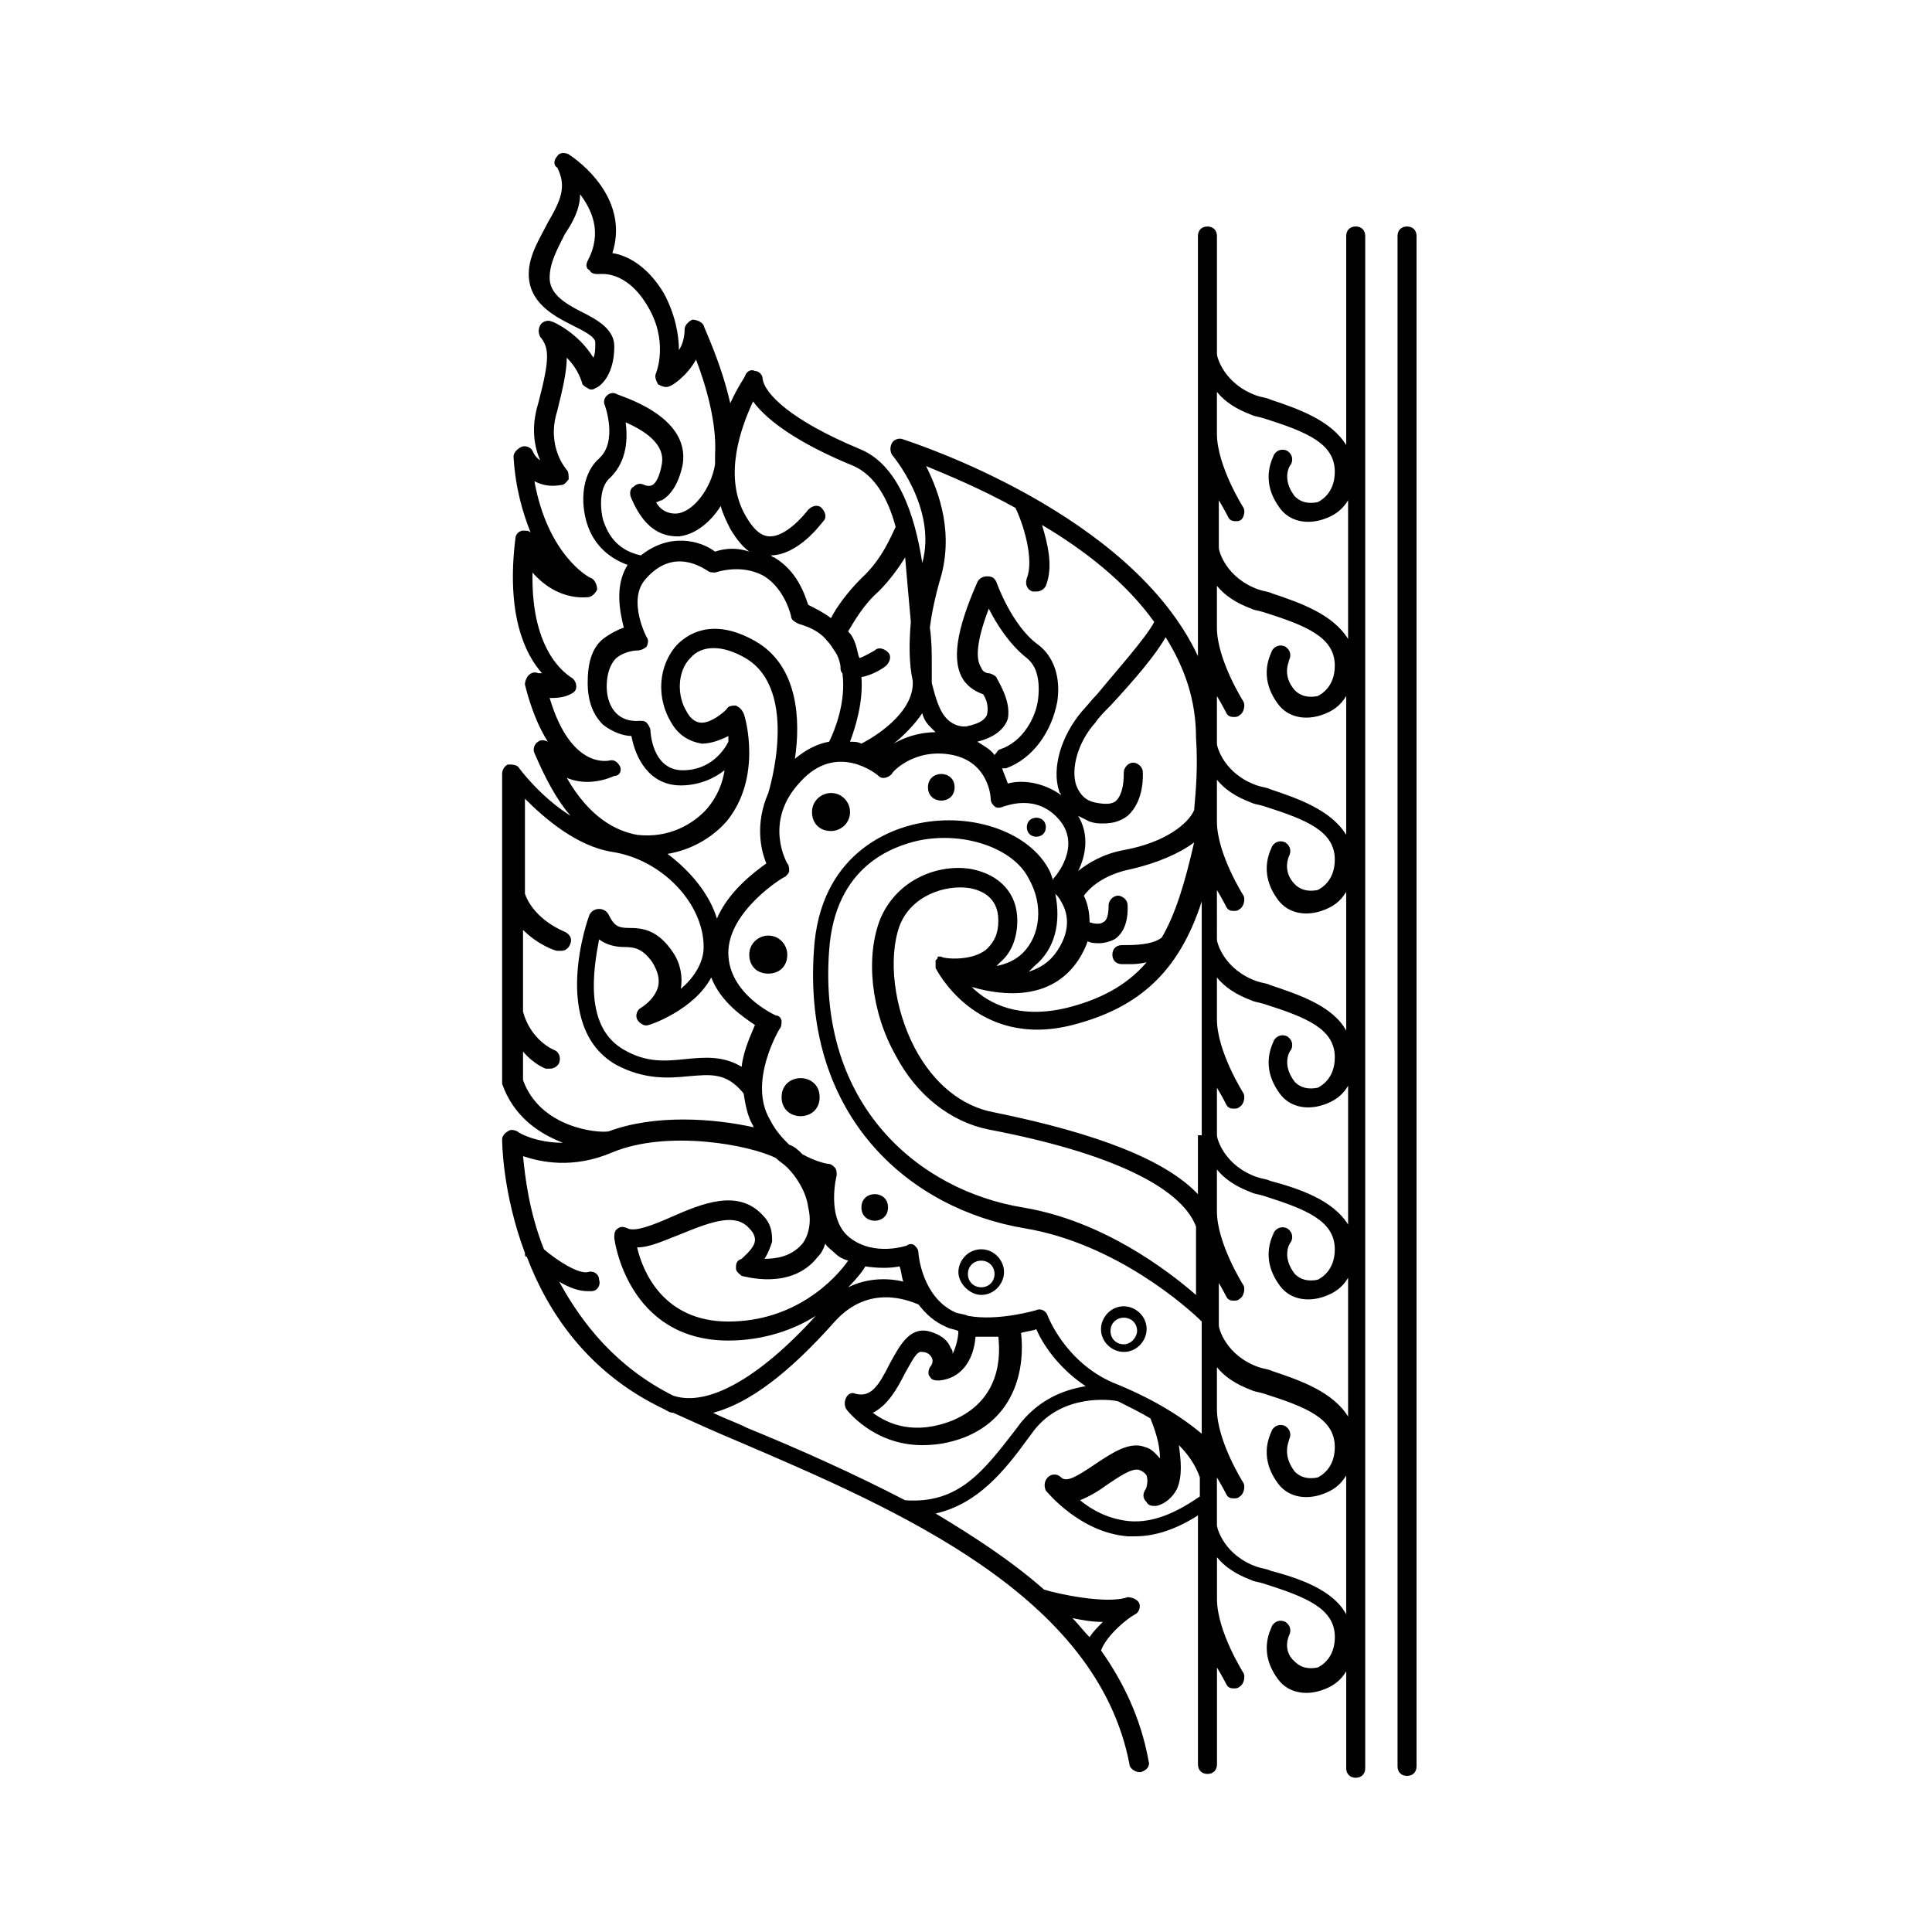 <?xml version="1.0" encoding="UTF-8"?>
<!-- Uploaded to: ICON Repo, www.svgrepo.com, Generator: ICON Repo Mixer Tools -->
<svg fill="#000000" width="800px" height="800px" version="1.1" viewBox="144 144 512 512" xmlns="http://www.w3.org/2000/svg">
 <g>
  <path d="m516.88 204.02c-1.512 0-2.519 1.008-2.519 2.519v405.57c0 1.512 1.008 2.519 2.519 2.519 1.512 0 2.519-1.008 2.519-2.519v-405.57c0-1.512-1.008-2.519-2.519-2.519z"/>
  <path d="m503.28 204.02c-1.512 0-2.519 1.008-2.519 2.519v55.418c-4.031-6.551-12.594-9.574-20.152-12.09-1.008-0.504-2.016-0.504-3.527-1.008-8.566-3.023-10.578-10.078-10.578-11.082v-31.234c0-1.512-1.008-2.519-2.519-2.519s-2.519 1.008-2.519 2.519v111.34c-17.633-37.785-75.066-56.426-78.09-57.434-1.008-0.504-2.519 0-3.023 1.008-0.504 1.008-0.504 2.016 0 3.023 0 0 12.09 14.105 8.062 28.719-2.016-13.098-6.551-26.199-16.625-30.23-18.137-7.559-25.191-14.609-25.695-18.641 0-1.008-1.008-2.016-2.016-2.016-1.008-0.504-2.016 0-2.519 1.008 0 0.504-2.016 3.023-4.031 7.559-2.519-11.082-7.055-20.152-7.055-20.656-0.504-1.008-2.016-1.512-3.023-1.512-1.008 0.504-2.016 1.512-2.016 2.519 0 2.016-0.504 4.031-1.512 5.543 0-4.031-1.008-9.574-4.031-15.113-4.535-7.559-10.078-10.078-13.602-10.578 4.031-12.594-5.543-22.168-11.586-26.199-1.008-0.504-2.519-0.504-3.023 0.504-1.008 1.008-1.008 2.519 0 3.023 2.519 5.031 1.008 8.559-2.519 14.602-2.016 4.031-5.039 8.566-5.039 13.602 0 7.559 6.551 11.082 11.586 13.602 3.023 1.512 6.047 3.023 6.047 4.535 0 1.512 0 3.023-0.504 4.031-4.031-6.551-10.578-9.574-11.082-9.574-1.008-0.504-2.519 0-3.023 1.008-0.504 1.008-0.504 2.016 0 3.023 2.519 3.023 2.519 6.047-0.504 17.633-2.016 6.551-1.008 11.586 0.504 15.113-1.512-1.008-2.016-2.519-2.016-2.519-0.504-1.008-2.016-1.512-3.023-1.008-1.008 0.504-2.016 1.512-2.016 2.519 0.504 8.566 2.519 15.113 4.535 20.152-0.504-0.504-1.008-0.504-2.016-0.504s-2.016 1.008-2.016 2.016c-2.519 20.152 2.519 30.73 7.055 35.77h-1.008c-1.008-0.504-2.016 0-2.519 0.504s-1.008 1.512-1.008 2.519c1.512 6.047 3.527 11.082 6.047 15.113-1.008-0.504-2.016-0.504-2.519 0-1.008 0.504-1.512 2.016-1.008 3.023 3.023 7.055 6.047 12.594 9.574 16.625-8.062-5.039-13.602-12.594-13.602-12.594-0.504-1.008-2.016-1.008-3.023-1.008-1.008 0.504-1.512 1.512-1.512 2.519v81.113 1.008c3.023 8.566 9.574 13.098 16.121 15.617-7.055 0-11.586-2.519-12.09-3.023-1.008-0.504-2.016-0.504-2.519 0-1.008 0.504-1.512 1.512-1.512 2.016s0 14.105 6.047 30.23c0 0.504 0 1.008 0.504 1.008 5.543 14.609 16.121 30.73 36.273 40.305 1.008 0.504 1.512 1.008 2.519 1.008 5.543 2.519 11.082 5.039 17.129 7.559 42.32 18.137 95.219 40.809 103.79 85.648 0 1.008 1.512 2.016 2.519 2.016h0.504c1.512-0.504 2.519-1.512 2.016-3.023-2.016-11.082-6.551-20.656-12.594-29.223 1.512-4.031 7.055-8.566 9.07-9.574 1.008-0.504 1.512-2.016 1.008-3.023-0.504-1.008-2.016-1.512-3.023-1.512-5.543 2.016-19.145-1.008-22.168-2.016-8.566-7.559-18.641-14.105-28.719-20.152 11.082-2.519 18.137-11.082 24.688-20.152l1.512-2.016c7.559-9.574 20.152-8.062 22.168-7.559 3.023 1.512 6.047 3.023 8.566 4.535 1.008 2.519 2.519 6.551 2.519 10.578-1.008-1.008-2.016-2.519-4.031-3.023-4.031-1.512-8.566 1.512-13.098 4.535-4.535 3.023-7.559 5.039-9.07 3.527-1.008-1.008-2.519-1.008-3.527 0-1.008 1.008-1.008 2.519-0.504 3.527 0.504 0.504 9.07 11.082 21.664 12.09h2.016c5.543 0 11.082-2.016 16.625-5.543v66c0 1.512 1.008 2.519 2.519 2.519s2.519-1.008 2.519-2.519v-25.695c1.512 2.519 2.519 4.535 2.519 4.535 0.504 1.008 1.512 1.008 2.016 1.008 0.504 0 1.008 0 1.512-0.504 1.008-0.504 1.512-2.519 1.008-3.527 0 0-7.055-11.082-7.055-19.648v-11.082c2.016 2.519 5.039 4.535 9.07 6.047 1.008 0.504 2.016 0.504 3.527 1.008 11.082 3.527 18.641 6.551 18.641 14.105 0 5.543-3.527 7.559-4.535 8.062-2.519 0.504-4.535 0-6.047-1.512-3.531-3.016-1.52-7.047-1.52-7.047 0.504-1.008 0.504-2.519-1.008-3.527-1.008-0.504-2.519-0.504-3.527 1.008 0 0.504-4.031 6.551 1.512 14.105 2.519 3.527 7.055 4.535 11.586 3.023 3.023-1.008 5.039-2.519 6.551-5.039v25.695c0 1.512 1.008 2.519 2.519 2.519 1.512 0 2.519-1.008 2.519-2.519v-406.07c0-1.512-1.008-2.519-2.516-2.519zm-29.727 74.566s-7.055-11.082-7.055-19.648v-11.082c2.016 2.519 5.039 4.535 9.07 6.047 1.008 0.504 2.016 0.504 3.527 1.008 11.082 3.527 18.641 6.551 18.641 14.105 0 5.543-3.527 7.559-4.535 8.062-2.519 0.504-4.535 0-6.047-1.512-3.527-4.535-1.512-8.062-1.008-8.566 0.504-1.008 0.504-2.519-1.008-3.527-1.008-0.504-2.519-0.504-3.527 1.008 0 0.504-4.031 6.551 1.512 14.105 2.519 3.527 7.055 4.535 11.586 3.023 3.023-1.008 5.039-2.519 6.551-5.039v36.777c-4.031-6.551-12.594-9.574-20.152-12.09-1.008-0.504-2.016-0.504-3.527-1.008-8.566-3.023-10.578-10.078-10.578-11.082v-12.594c1.512 2.519 2.519 4.535 2.519 4.535 0.504 1.008 1.512 1.008 2.016 1.008 0.504 0 1.008 0 1.512-0.504 0.504-0.512 1.008-2.019 0.504-3.027zm-7.055 49.875c1.512 2.519 2.519 4.535 2.519 4.535 0.504 1.008 1.512 1.008 2.016 1.008s1.008 0 1.512-0.504c1.008-0.504 1.512-2.519 1.008-3.527 0 0-7.055-11.082-7.055-19.648v-11.082c2.016 2.519 5.039 4.535 9.07 6.047 1.008 0.504 2.016 0.504 3.527 1.008 11.082 3.527 18.641 6.551 18.641 14.105 0 5.543-3.527 7.559-4.535 8.062-2.519 0.504-4.535 0-6.047-1.512-3.523-4.035-1.512-7.559-1.512-8.062 0.504-1.008 0.504-2.519-1.008-3.527-1.008-0.504-2.519-0.504-3.527 1.008 0 0.504-4.031 6.551 1.512 14.105 2.519 3.527 7.055 4.535 11.586 3.023 3.023-1.008 5.039-2.519 6.551-5.039v36.777c-4.031-6.551-12.594-9.574-20.152-12.09-1.008-0.504-2.016-0.504-3.527-1.008-8.566-3.023-10.578-10.078-10.578-11.082zm-27.707 181.88c-12.594-5.543-17.129-17.633-17.129-17.633-0.504-1.512-2.016-2.016-3.023-1.512 0 0-10.078 3.023-18.137 1.512-1.008-0.504-2.519-0.504-3.527-1.008-8.566-4.031-9.574-15.113-9.574-15.617 0-1.008-0.504-1.512-1.008-2.016-0.504-0.504-1.512-0.504-2.016 0 0 0-8.566 3.023-15.113-2.016-6.551-5.039-3.527-16.625-3.527-16.625 0-0.504 0-1.512-0.504-2.016s-1.008-1.008-2.016-1.008c0 0-3.023-0.504-6.551-2.519-1.008-1.008-2.016-2.016-3.527-2.519-1.512-1.512-3.527-3.527-5.039-6.551-6.047-10.078 2.519-24.184 2.519-24.184 0.504-0.504 0.504-1.512 0.504-2.016 0-0.504-0.504-1.512-1.512-1.512 0 0-12.594-5.543-12.594-16.625s14.609-20.152 15.113-20.152c0.504-0.504 1.008-1.008 1.008-1.512 0-0.504 0-1.512-0.504-2.016 0 0-6.551-11.082 3.527-21.664 9.574-10.578 20.152-2.016 20.656-1.512 1.008 1.008 2.519 0.504 3.527-0.504 0-0.504 6.047-7.055 16.121-5.039 9.574 2.016 10.078 11.082 10.078 11.586 0 1.008 0.504 1.512 1.008 2.016 0.504 0.504 1.512 0.504 2.519 0 0.504 0 8.566-3.527 14.609 3.527 6.047 7.055-1.008 15.113-1.512 15.617v0.504c-0.504-1.008-0.504-1.512-1.008-2.519-5.039-10.078-20.152-15.617-34.762-12.594-7.559 1.512-26.199 8.062-27.711 33.754-3.023 44.336 25.695 68.52 55.922 73.555 24.184 4.031 43.328 21.16 46.855 24.688v29.727c-6.043-5.031-13.602-9.566-23.676-13.598zm-42.32 10.078c-10.078 4.031-17.129 1.008-21.16-2.016 4.031-2.016 6.551-6.551 8.566-10.578 1.512-2.519 3.023-6.047 4.535-5.543 1.008 0 2.016 0.504 2.519 1.512 0.504 1.008 0 2.016-0.504 2.519-0.504 1.008-0.504 2.016 0 2.519 0.504 1.008 1.512 1.008 2.519 1.008 5.543-0.504 9.07-5.039 9.574-11.586h6.047c0.496 4.531 1 16.621-12.098 22.164zm-57.434-40.305c0 1.008 1.008 1.512 1.512 2.016 0.504 0 13.098 4.031 20.152-5.039 1.008-1.008 1.512-2.016 2.016-3.527 0.504 1.008 1.512 1.512 2.519 2.519 1.008 1.008 2.016 1.512 3.527 2.016-3.527 5.039-14.105 16.121-31.738 16.121-17.129 0-22.672-13.098-24.184-19.648 3.527 0 7.559-2.016 11.586-3.527 8.566-3.527 14.609-5.543 18.137-1.512 1.008 1.008 1.512 2.016 1.512 3.023 0 2.016-2.519 4.031-3.527 5.039-1.512 0.504-1.512 1.512-1.512 2.519zm34.258-0.504c3.527 0.504 6.551 0.504 9.07 0 0.504 1.008 0.504 2.519 1.008 4.031-4.031-1.008-9.574-1.008-14.609 1.512 2.516-2.519 4.027-4.535 4.531-5.543zm-47.863-54.918c-5.039 0.504-10.078 1.008-16.121-2.519-10.578-6.047-8.062-21.16-6.551-29.223 2.016 1.512 4.535 2.016 6.551 2.016 3.023 0 5.039 0.504 7.559 4.031 1.512 2.519 2.016 4.535 1.512 6.551-1.008 3.527-4.535 5.543-4.535 5.543-1.008 0.504-1.512 2.016-1.008 3.023 0.504 1.008 2.016 2.016 3.023 1.512 0.504 0 12.09-4.031 16.625-12.594 2.519 6.551 8.566 10.578 11.586 12.594-1.008 2.519-3.023 6.551-3.527 11.082-5.035-3.023-10.074-2.519-15.113-2.016zm-15.617-168.77c4.535 2.016 10.578 5.543 9.574 11.082-0.504 3.023-1.512 5.039-2.519 5.543-1.008 0.504-2.016 0-2.016 0-1.008-0.504-2.016-0.504-3.023 0.504-1.008 0.504-1.008 2.016-0.504 3.023 4.031 9.574 9.574 10.078 12.594 10.078 4.535-0.504 8.566-4.031 11.082-8.062 0.504 2.016 1.512 4.031 2.519 6.047 1.512 2.519 3.023 4.535 5.039 6.047-3.019-1.012-6.043-1.012-9.066-0.004-4.031-3.023-12.09-5.039-19.648 1.008-7.055-1.512-9.07-6.551-10.078-9.574-1.008-4.535-0.504-9.07 2.016-11.082 4.535-4.535 4.535-10.578 4.031-14.609zm3.023 60.457c1.008 0 2.016-0.504 2.519-1.008 0.504-1.008 0.504-2.016 0-2.519 0 0-5.039-9.574-0.504-15.113 7.559-9.07 15.617-3.023 16.625-2.519 0.504 0.504 1.512 0.504 2.016 0.504 5.039-1.512 9.574-1.008 13.098 1.008 5.543 3.527 7.055 10.578 7.055 10.578 0 1.008 1.008 1.512 2.016 2.016 3.527 1.008 6.047 2.519 7.559 4.535 1.008 1.008 1.512 2.016 2.519 3.527 0.504 1.008 1.008 2.519 1.008 3.527 0 0.504 0 1.008 0.504 1.512 1.008 7.559-2.016 15.113-3.527 18.137-3.023 0.504-6.047 2.016-9.07 4.535 1.512-10.078 1.008-24.688-10.578-31.234-11.586-6.551-18.137-1.512-20.656 1.008-5.039 5.543-5.543 14.105-1.512 20.656 2.016 3.527 5.039 5.039 8.062 5.543 2.519 0 5.039-1.008 7.055-2.016v1.512c-1.008 2.016-4.535 7.559-12.09 7.559-8.062 0-8.566-10.078-8.566-10.578 0-0.504-0.504-1.512-1.008-2.016-0.504-0.504-1.008-0.504-2.016-0.504 0 0-3.527 0.504-6.047-2.016-1.512-1.512-2.519-4.031-2.519-7.055 0-3.527 1.008-6.047 2.519-7.559 2.516-2.019 5.539-2.019 5.539-2.019zm78.09 20.656 1.008 1.008c-4.535 0-8.566 1.512-11.082 3.023 2.519-2.016 5.543-5.039 7.559-8.062 0.5 2.016 1.508 3.023 2.516 4.031zm17.129-13.605c-0.504-0.504-1.512-1.008-2.016-1.008 0 0-1.512 0-2.016-1.512-1.008-1.512-2.016-5.039 2.016-15.617 2.016 4.031 5.543 9.574 10.078 13.098 2.519 2.016 3.527 5.543 3.023 10.578-0.504 5.039-4.031 11.586-10.078 13.602-0.504 0-1.008 1.008-1.512 1.512-1.008-1.512-3.023-2.519-4.535-3.527 4.031-1.008 7.055-3.023 8.062-6.047 1.008-5.031-3.023-10.574-3.023-11.078zm-22.672-14.609c-0.504 5.543-0.504 11.086 0.504 15.617 0.504 8.566-10.578 15.113-13.602 16.625-1.008-0.504-2.016-0.504-3.023-0.504 1.512-4.031 3.527-10.578 3.023-17.129 3.023-0.504 6.047-2.519 6.551-3.023 1.008-1.008 1.512-2.519 0.504-3.527-1.008-1.008-2.519-1.512-3.527-0.504-1.008 0.504-2.519 1.512-4.031 2.016-0.504-1.008-0.504-2.016-1.008-3.527-0.504-1.512-1.008-2.519-2.016-3.527 1.512-2.519 4.031-7.055 8.062-10.578 3.023-3.023 5.543-6.551 7.055-9.07 0.5 6.051 1.004 11.59 1.508 17.133zm-7.555 34.762v0 0 0zm-36.777-10.578c-0.504-1.008-1.008-1.512-2.016-2.016-1.008 0-2.016 0-2.519 1.008-1.008 1.008-4.031 3.527-6.551 3.527-1.512 0-3.023-1.008-4.031-3.023-2.519-4.031-2.519-10.578 1.008-14.105 3.023-3.527 8.566-3.527 14.609 0 14.609 8.566 6.047 35.77 6.047 35.77-3.527 8.062-2.016 15.113-0.504 18.641-3.527 2.519-10.078 7.559-13.098 14.609-2.016-6.551-7.055-12.594-13.098-17.129 6.047-1.008 11.586-4.031 15.617-8.566 9.57-11.586 5.035-27.707 4.535-28.715zm82.621 47.863c0.504 0.504 1.008 1.008 1.512 2.016 1.512 2.519 3.023 7.055-1.008 13.098-2.016 3.023-4.535 4.535-7.559 5.543 0.504-0.504 1.008-1.008 1.512-1.512 5.543-4.535 7.055-11.59 5.543-19.145zm-8.562 15.617c-2.016 2.016-4.535 3.023-7.055 3.527l1.008-1.008c3.023-2.519 4.535-6.551 4.535-11.082 0-7.055-4.535-12.09-12.09-13.602-8.566-1.512-19.648 2.519-24.184 13.098-4.031 10.078-2.519 24.688 4.031 36.273 5.543 10.578 14.609 17.633 24.688 19.648 31.738 6.047 50.883 15.113 54.914 25.695v18.137c-7.559-6.551-24.688-19.648-45.848-23.176-27.711-4.535-54.41-27.207-51.387-68.016 1.512-22.672 17.129-27.711 23.68-29.223 12.09-2.519 25.191 2.016 29.223 10.078 4.027 7.051 3.019 15.113-1.516 19.648zm46.352 48.363v15.621c-8.566-9.07-26.703-16.121-53.906-21.664-8.566-1.512-16.121-7.559-21.16-17.129-5.543-10.578-7.055-23.68-4.031-32.242 3.023-8.062 12.09-11.082 18.641-10.078 2.519 0.504 7.559 2.016 7.559 8.566 0 3.527-1.008 5.543-3.023 7.559-4.031 3.527-12.09 2.519-12.09 2.016h-0.504c-0.504 0-0.504 0-0.504 0.504l-0.504 0.504v0.504 1.008 0.504s10.578 21.664 36.273 15.113c17.633-4.535 28.215-14.105 34.258-32.746v61.961zm-9.574-52.395c-2.519 2.016-7.559 2.016-10.578 2.016-1.512 0-2.519 1.008-2.519 2.519 0 1.512 1.008 2.519 2.519 2.519h2.016c1.008 0 2.519 0 4.535-0.504-5.543 6.551-13.098 10.078-21.16 12.09-12.594 3.023-20.656-1.008-25.191-5.543 8.566 2.519 21.16 3.527 28.215-7.055 1.008-1.512 2.016-3.527 2.519-5.039 1.008 0.504 2.016 0.504 3.023 0.504 1.512 0 3.023-0.504 4.031-1.008 4.031-2.519 3.527-8.566 3.527-9.07 0-1.512-1.512-2.519-2.519-2.519-1.512 0-2.519 1.512-2.519 2.519 0 1.008 0 4.031-1.512 4.535-0.504 0.504-2.016 0.504-3.527 0 0-2.519-0.504-5.039-1.512-7.055 1.512-2.016 5.039-5.543 12.594-7.055 6.551-1.512 12.594-4.031 16.625-7.055-2.519 11.094-5.039 19.152-8.566 25.199zm14.609 90.688c1.512 2.519 2.519 4.535 2.519 4.535 0.504 1.008 1.512 1.008 2.016 1.008s1.008 0 1.512-0.504c1.008-0.504 1.512-2.519 1.008-3.527 0 0-7.055-11.082-7.055-19.648v-11.082c2.016 2.519 5.039 4.535 9.07 6.047 1.008 0.504 2.016 0.504 3.527 1.008 11.082 3.527 18.641 6.551 18.641 14.105 0 5.543-3.527 7.559-4.535 8.062-2.519 0.504-4.535 0-6.047-1.512-3.527-4.535-1.512-8.062-1.008-8.566 0.504-1.008 0.504-2.519-1.008-3.527-1.008-0.504-2.519-0.504-3.527 1.008 0 0.504-4.031 6.551 1.512 14.105 2.519 3.527 7.055 4.535 11.586 3.023 3.023-1.008 5.039-2.519 6.551-5.039v36.777c-4.031-6.551-12.594-9.574-20.152-12.09-1.008-0.504-2.016-0.504-3.527-1.008-8.566-3.023-10.578-10.078-10.578-11.082v-12.094zm14.109-26.199c-1.008-0.504-2.016-0.504-3.527-1.008-8.566-3.023-10.578-10.078-10.578-11.082v-12.594c1.512 2.519 2.519 4.535 2.519 4.535 0.504 1.008 1.512 1.008 2.016 1.008 0.504 0 1.008 0 1.512-0.504 1.008-0.504 1.512-2.519 1.008-3.527 0 0-7.055-11.082-7.055-19.648v-11.082c2.016 2.519 5.039 4.535 9.07 6.047 1.008 0.504 2.016 0.504 3.527 1.008 11.082 3.527 18.641 6.551 18.641 14.105 0 5.543-3.527 7.559-4.535 8.062-2.519 0.504-4.535 0-6.047-1.512-3.527-4.535-1.512-8.062-1.008-8.566 0.504-1.008 0.504-2.519-1.008-3.527-1.008-0.504-2.519-0.504-3.527 1.008 0 0.504-4.031 6.551 1.512 14.105 2.519 3.527 7.055 4.535 11.586 3.023 3.023-1.008 5.039-2.519 6.551-5.039v36.777c-4.031-6.551-13.102-9.574-20.656-11.59zm0-51.895c-1.008-0.504-2.016-0.504-3.527-1.008-8.566-3.023-10.578-10.078-10.578-11.082l-0.004-13.098c1.512 2.519 2.519 4.535 2.519 4.535 0.504 1.008 1.512 1.008 2.016 1.008s1.008 0 1.512-0.504c1.008-0.504 1.512-2.519 1.008-3.527 0 0-7.055-11.082-7.055-19.648v-11.082c2.016 2.519 5.039 4.535 9.07 6.047 1.008 0.504 2.016 0.504 3.527 1.008 11.082 3.527 18.641 6.551 18.641 14.105 0 5.543-3.527 7.559-4.535 8.062-2.519 0.504-4.535 0-6.047-1.512-3.523-3.531-1.512-7.562-1.512-7.562 0.504-1.008 0.504-2.519-1.008-3.527-1.008-0.504-2.519-0.504-3.527 1.008 0 0.504-4.031 6.551 1.512 14.105 2.519 3.527 7.055 4.535 11.586 3.023 3.023-1.008 5.039-2.519 6.551-5.039v36.777c-3.523-6.547-12.594-9.57-20.148-12.09zm-20.152-46.348c-1.512 3.527-7.559 8.566-18.641 10.578-5.543 1.008-9.574 3.527-12.09 5.543 2.016-4.031 3.023-9.574 0-14.609 1.008 0.504 2.016 1.008 3.023 1.512 1.512 0.504 2.519 0.504 3.527 0.504 2.519 0 4.535-0.504 6.551-2.016 4.535-4.031 4.031-11.082 4.031-11.586 0-1.512-1.512-2.519-2.519-2.519-1.512 0-2.519 1.512-2.519 2.519 0 1.512 0 5.543-2.016 7.559-1.008 1.008-3.023 1.008-5.543 0.504-2.519-0.504-4.031-2.016-5.039-4.535-1.512-4.535 0.504-11.586 5.039-16.625 1.008-1.512 2.519-3.023 4.031-4.535 6.551-7.055 12.09-13.602 14.609-18.137 5.039 8.062 8.062 16.625 8.062 26.703 0.5 7.551-0.004 13.598-0.508 19.141zm-71.039-91.191c6.047 2.519 14.609 6.047 23.68 11.082 2.016 4.031 5.039 13.602 3.023 18.641-0.504 1.512 0 3.023 1.512 3.527h1.008c1.008 0 2.016-0.504 2.519-1.512 2.016-5.039 0.504-11.082-1.008-16.121 11.082 6.551 22.168 15.113 29.727 25.695-2.016 4.031-10.578 13.602-15.113 19.145-1.512 1.512-3.023 3.527-4.031 4.535-5.543 6.551-8.062 15.113-6.047 21.16 0 0.504 0.504 0.504 0.504 1.008-5.039-3.527-10.578-4.031-14.105-3.023-0.504-1.512-1.008-2.519-1.512-4.031h1.008c7.055-2.519 12.09-9.574 13.602-17.633 1.008-6.551-1.008-12.09-5.039-15.113-7.055-5.039-11.082-16.625-11.082-16.625-0.504-1.008-1.008-1.512-2.519-1.512-1.008 0-2.016 0.504-2.519 1.512-5.543 12.594-7.055 21.16-3.527 26.199 1.512 2.016 3.527 3.023 5.039 3.527 1.008 1.512 1.512 3.527 1.008 5.543-1.008 2.016-3.527 2.519-5.543 3.023-1.008 0-3.023 0-5.039-2.016-2.016-2.016-3.023-5.543-4.031-9.574v-5.039c0-3.023 0-6.047-0.504-9.574 0.504-4.031 1.512-8.566 2.519-12.09 4.031-12.598 0-23.68-3.527-30.734zm-45.848-17.129c4.031 5.543 13.098 11.586 26.703 17.129 5.543 2.519 9.07 8.566 11.082 16.121-1.008 2.016-3.527 8.566-9.07 13.602-3.527 3.527-6.551 7.559-8.062 10.578-2.016-1.512-4.031-2.519-6.047-3.527-1.008-3.023-3.023-9.07-9.07-12.594-0.504 0-0.504-0.504-1.008-0.504 7.559 0 13.602-8.566 14.105-9.07 1.008-1.008 0.504-2.519-0.504-3.527-1.008-1.008-2.519-0.504-3.527 0.504-1.512 2.016-6.047 7.055-10.078 7.055-2.519 0-4.535-2.016-6.551-5.543-6.031-10.574-0.992-23.672 2.027-30.223zm-35.266 96.73c-0.504-1.008-1.512-2.016-3.023-1.512-0.504 0-10.078 2.016-15.617-16.625 1.512 0 3.527 0 5.543-1.008 1.008-0.504 1.512-1.008 1.512-2.016s-0.504-2.016-1.512-2.519c-0.504-0.504-10.578-6.047-10.078-27.711 3.023 3.527 8.062 7.055 14.609 6.551 1.008 0 2.016-1.008 2.519-2.016 0-1.008-0.504-2.519-1.512-3.023-0.504 0-11.586-6.047-15.113-25.695 2.016 1.008 4.031 1.512 7.055 1.008 1.008 0 1.512-1.008 2.016-1.512 0-1.008 0-2.016-0.504-2.519 0 0-5.543-6.047-2.519-15.617 1.512-6.047 2.519-10.578 2.519-14.105 1.512 1.512 3.023 3.527 4.031 6.551 0 0.504 0.504 1.008 1.512 1.512 0.504 0.504 1.512 0.504 2.016 0 0.504 0 5.039-2.519 5.039-11.082 0-4.535-4.535-7.055-8.566-9.07-5.039-2.519-8.566-5.039-8.566-9.07s2.016-7.559 4.031-11.586c2.016-3.023 4.031-6.551 4.031-10.578 3.023 4.031 6.047 10.078 2.016 17.633-0.504 1.008-0.504 2.016 0.504 2.519 0.504 1.008 1.512 1.008 2.519 1.008 0.504 0 7.055-1.008 12.594 8.062 6.047 9.574 2.519 18.137 2.519 18.137-0.504 1.008 0 2.016 0.504 3.023 1.008 0.504 2.016 1.008 3.023 0.504 0.504 0 4.535-2.519 7.055-7.055 2.519 6.551 5.543 16.625 5.039 25.191v0.504 2.016c-1.008 6.551-6.047 13.098-10.578 13.098-2.016 0-4.031-1.008-5.039-3.023 0.504 0 1.008-0.504 1.512-0.504 2.519-1.512 4.535-4.535 5.543-9.574 2.016-13.098-17.129-18.137-17.633-18.641-1.008-0.504-2.016 0-2.519 0.504-0.504 0.504-1.008 1.512-0.504 2.519 0 0 3.527 9.574-1.512 14.105-4.031 3.527-5.039 10.078-3.527 16.121 1.512 6.047 5.543 10.078 11.082 12.09-3.527 5.543-2.016 12.594-1.008 16.625-1.512 0.504-3.527 1.512-5.543 3.023-3.023 2.519-4.031 6.551-4.031 11.586 0 5.039 1.512 8.566 4.031 11.082 2.519 2.016 5.543 3.023 7.559 3.023 1.008 5.543 4.535 13.098 13.098 13.098 5.039 0 9.07-2.016 11.586-4.031-0.504 3.527-2.016 7.055-4.535 10.078-3.527 4.031-10.078 8.062-18.641 7.055-5.543-1.008-12.594-4.535-18.641-15.113 3.527 1.512 8.062 1.512 12.594-0.504 1.512 0.004 2.016-1.508 1.512-2.516zm-25.695 83.129v-7.559c3.023 3.527 6.047 4.535 6.047 4.535h1.008c1.008 0 2.016-0.504 2.519-1.512 0.504-1.512 0-3.023-1.512-3.527 0 0-6.047-2.519-8.062-10.078v-21.664c4.031 4.031 8.566 5.543 9.07 5.543h1.008c1.008 0 2.016-0.504 2.519-2.016 0.504-1.512-0.504-2.519-1.512-3.023 0 0-8.062-3.023-10.578-10.078v-25.191c5.039 5.039 13.602 12.594 23.176 14.105 13.098 2.016 24.184 13.602 24.184 25.191 0 4.535-3.023 8.566-6.047 11.082 0.504-3.023 0-6.551-2.016-9.574-4.031-6.047-8.062-6.551-11.586-6.551-3.023 0-4.031-0.504-5.543-3.527-0.504-1.008-1.512-1.512-2.519-1.512s-2.016 0.504-2.519 1.512c-0.504 1.008-10.578 29.727 7.055 39.801 7.559 4.031 14.105 3.527 19.145 3.023 6.047-0.504 10.078-1.008 14.609 4.535 0.504 3.023 1.008 6.047 2.519 8.566 0 0 0 0.504 0.504 0.504-11.082-2.519-26.703-3.527-38.793 1.008-3.027 0.512-18.141-0.996-22.676-13.594zm9.574 53.406c2.519 1.512 5.039 2.519 7.559 2.519h1.008c1.512 0 2.519-1.512 2.016-3.023 0-1.512-1.512-2.519-3.023-2.016-2.519 0.504-8.062-3.023-11.586-6.047-4.031-10.078-5.039-19.648-5.543-24.688 4.535 1.512 13.098 3.527 23.68-1.008 14.609-6.047 36.273-2.016 43.328 1.512 1.008 1.008 2.016 1.512 3.023 2.519 2.519 2.519 5.039 6.551 5.543 10.578 1.008 4.031 0 7.559-1.512 9.574-3.023 3.527-7.055 4.031-10.078 4.031 1.008-1.512 1.512-3.023 2.016-4.535 0-2.016 0-4.535-2.519-7.055-6.551-7.055-16.121-3.023-24.184 0.504-4.535 2.016-9.574 4.031-11.586 3.023-1.008-0.504-2.016-0.504-2.519 0-1.008 0.504-1.008 1.512-1.008 2.519 0 0.504 3.527 27.207 30.23 27.207 9.574 0 17.633-3.023 23.176-6.551-15.113 16.625-28.719 24.184-37.785 21.16-15.121-7.559-24.188-19.145-30.234-30.227zm140.56 94.211c-1.512-1.512-3.023-3.527-4.535-5.039 2.519 0.504 5.039 1.008 8.062 1.008-1.512 1.512-2.519 2.519-3.527 4.031zm-18.137-56.93-1.512 2.016c-8.566 11.082-15.113 19.648-29.223 18.641-13.602-7.055-28.215-13.602-41.816-19.145-3.023-1.512-6.047-2.519-9.07-4.031 9.574-2.519 20.152-10.578 32.242-24.184 9.07-10.078 19.648-5.543 22.168-4.535 2.016 2.519 4.031 4.535 7.559 6.047 1.008 0.504 2.016 0.504 3.023 1.008 0 1.512-0.504 4.031-1.512 6.047 0-0.504 0-1.008-0.504-1.512-0.504-1.512-2.016-3.527-6.047-4.535-5.039-1.008-7.559 4.031-10.078 8.566-3.023 6.047-5.039 9.07-9.07 8.062-1.008-0.504-2.016 0-2.519 1.008-0.504 1.008-0.504 2.016 0 3.023 0 0 7.055 9.574 20.152 9.574 3.527 0 7.055-0.504 11.082-2.016 14.105-5.543 16.121-19.145 15.113-27.711 1.512-0.504 3.023-0.504 4.031-1.008 1.512 3.527 5.543 10.078 13.098 15.113-6.035 1.004-12.078 3.523-17.117 9.57zm28.715 26.195c-5.543-0.504-10.078-3.023-13.098-5.543 2.519-1.008 5.039-2.519 7.055-4.031 3.023-2.016 6.551-4.535 8.566-4.031 1.512 0.504 2.016 1.512 2.016 1.512 0.504 1.512 0 3.527-0.504 4.031-0.504 1.008-0.504 2.016 0.504 3.023 0.504 1.008 1.512 1.008 2.519 1.008 2.519-0.504 4.535-2.519 5.543-4.535 1.512-3.527 1.008-7.559 0.504-11.586 2.519 2.519 4.535 5.543 5.543 8.566v5.039c-6.555 4.531-12.602 7.051-18.648 6.547zm37.285 13.102c-1.008-0.504-2.016-0.504-3.527-1.008-8.566-3.023-10.578-10.078-10.578-11.082v-12.594c1.512 2.519 2.519 4.535 2.519 4.535 0.504 1.008 1.512 1.008 2.016 1.008 0.504 0 1.008 0 1.512-0.504 1.008-0.504 1.512-2.519 1.008-3.527 0 0-7.055-11.082-7.055-19.648v-11.082c2.016 2.519 5.039 4.535 9.07 6.047 1.008 0.504 2.016 0.504 3.527 1.008 11.082 3.527 18.641 6.551 18.641 14.105 0 5.543-3.527 7.559-4.535 8.062-2.519 0.504-4.535 0-6.047-1.512-3.527-4.543-1.516-8.07-1.516-8.574 0.504-1.008 0.504-2.519-1.008-3.527-1.008-0.504-2.519-0.504-3.527 1.008 0 0.504-4.031 6.551 1.512 14.105 2.519 3.527 7.055 4.535 11.586 3.023 3.023-1.008 5.039-2.519 6.551-5.039v36.777c-3.523-6.547-12.594-9.566-20.148-11.582z"/>
  <path d="m421.16 363.22c0 3.359-5.039 3.359-5.039 0 0-3.356 5.039-3.356 5.039 0"/>
  <path d="m396.98 352.64c0 4.703-7.055 4.703-7.055 0s7.055-4.703 7.055 0"/>
  <path d="m379.34 463.98c0 4.703-7.055 4.703-7.055 0 0-4.699 7.055-4.699 7.055 0"/>
  <path d="m364.23 364.23c2.519 0 5.039-2.016 5.039-5.039 0-2.519-2.016-5.039-5.039-5.039-2.519 0-5.039 2.016-5.039 5.039 0.004 3.023 2.019 5.039 5.039 5.039z"/>
  <path d="m352.64 396.98c0-2.519-2.016-5.039-5.039-5.039-2.519 0-5.039 2.016-5.039 5.039 0 3.023 2.016 5.039 5.039 5.039 3.023 0 5.039-2.016 5.039-5.039z"/>
  <path d="m361.21 434.76c0 6.719-10.078 6.719-10.078 0s10.078-6.719 10.078 0"/>
  <path d="m404.03 475.07c-3.527 0-6.047 3.023-6.047 6.047 0 3.023 3.023 6.047 6.047 6.047 3.527 0 6.047-3.023 6.047-6.047 0-3.023-2.519-6.047-6.047-6.047zm0 10.074c-2.016 0-3.527-1.512-3.527-3.527s1.512-3.527 3.527-3.527 3.527 1.512 3.527 3.527c0 2.019-1.512 3.527-3.527 3.527z"/>
  <path d="m441.82 490.18c-3.527 0-6.047 3.023-6.047 6.047 0 3.527 3.023 6.047 6.047 6.047 3.527 0 6.047-3.023 6.047-6.047-0.004-3.527-3.027-6.047-6.047-6.047zm0 10.078c-2.016 0-3.527-1.512-3.527-3.527s1.512-3.527 3.527-3.527 3.527 1.512 3.527 3.527c-0.004 1.512-1.516 3.527-3.527 3.527z"/>
 </g>
</svg>
